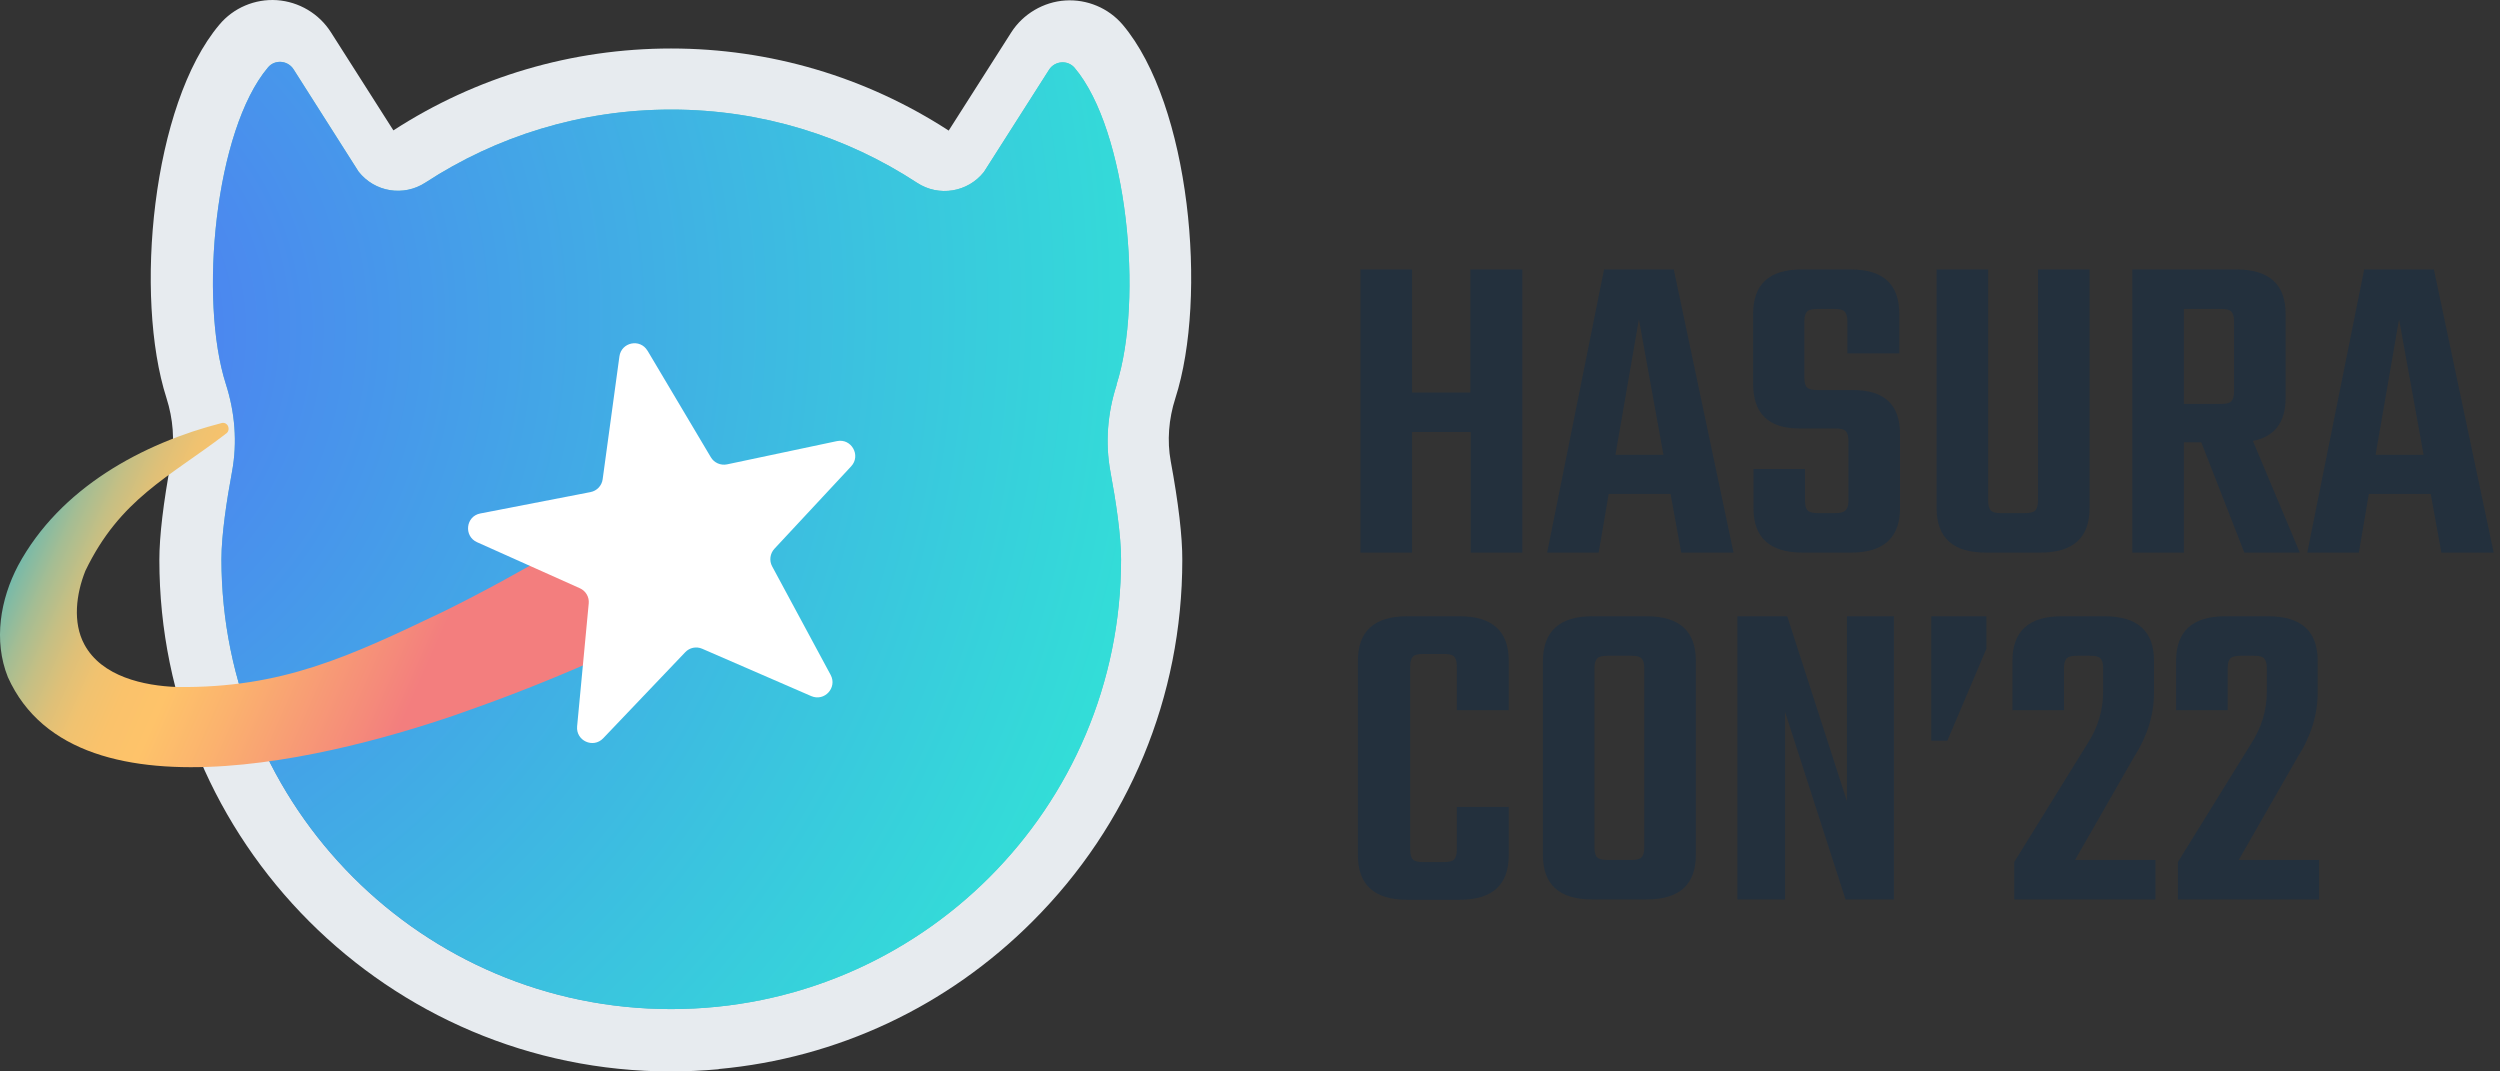 <svg width="98" height="42" viewBox="0 0 98 42" fill="none" xmlns="http://www.w3.org/2000/svg">
<rect x="0" y="0" width="98" height="42" fill="#333333" stroke="none"/>
<path d="M28.17 41.914C27.547 41.97 26.92 42 26.288 42C15.232 42 6.243 32.998 6.247 21.946C6.247 21.018 6.402 19.712 6.707 18.066C6.853 17.279 6.788 16.424 6.526 15.604C5.25 11.625 5.959 4.088 8.602 0.964C9.152 0.306 9.994 -0.05 10.853 0.006C11.717 0.066 12.508 0.534 12.972 1.265L15.421 5.111C18.665 3.009 22.425 1.901 26.305 1.901C30.185 1.901 33.945 3.014 37.189 5.119L39.639 1.273C40.103 0.543 40.911 0.074 41.757 0.019C42.612 -0.037 43.454 0.315 44.009 0.968C46.651 4.096 47.352 11.633 46.075 15.608C45.809 16.433 45.749 17.284 45.891 18.07C46.196 19.72 46.35 21.026 46.346 21.955C46.346 27.309 44.258 32.345 40.468 36.126C37.129 39.465 32.815 41.48 28.174 41.906L28.17 41.914Z" fill="#E7EBEF"/>
<path d="M43.765 15.085C44.835 11.759 44.195 5.112 42.124 2.658C41.853 2.34 41.346 2.383 41.122 2.735L38.57 6.74C37.938 7.539 36.8 7.724 35.949 7.165C33.182 5.352 29.869 4.295 26.315 4.295C22.757 4.295 19.448 5.348 16.677 7.157C15.822 7.715 14.687 7.531 14.056 6.727L11.508 2.718C11.284 2.366 10.777 2.319 10.507 2.641C8.431 5.094 7.786 11.738 8.856 15.063C9.209 16.168 9.308 17.336 9.097 18.479C8.887 19.605 8.68 20.972 8.68 21.917C8.68 31.654 16.57 39.556 26.306 39.556C36.048 39.556 43.946 31.667 43.946 21.93C43.946 20.985 43.739 19.618 43.529 18.492C43.318 17.354 43.417 16.18 43.774 15.081L43.765 15.085Z" fill="url(#paint0_radial_6499_41587)"/>
<path d="M43.765 15.085C44.835 11.759 44.195 5.112 42.124 2.658C41.853 2.34 41.346 2.383 41.122 2.735L38.57 6.74C37.938 7.539 36.8 7.724 35.949 7.165C33.182 5.352 29.869 4.295 26.315 4.295C22.757 4.295 19.448 5.348 16.677 7.157C15.822 7.715 14.687 7.531 14.056 6.727L11.508 2.718C11.284 2.366 10.777 2.319 10.507 2.641C8.431 5.094 7.786 11.738 8.856 15.063C9.209 16.168 9.308 17.336 9.097 18.479C8.887 19.605 8.68 20.972 8.68 21.917C8.68 31.654 16.57 39.556 26.306 39.556C36.048 39.556 43.946 31.667 43.946 21.93C43.946 20.985 43.739 19.618 43.529 18.492C43.318 17.354 43.417 16.18 43.774 15.081L43.765 15.085Z" fill="url(#paint1_radial_6499_41587)"/>
<path d="M8.83 17.022C6.613 18.715 4.705 19.557 3.347 22.376C2.986 23.278 2.84 24.4 3.308 25.264C3.987 26.523 5.633 26.884 6.948 26.931C11.064 26.978 13.681 25.741 17.39 23.97C20.436 22.466 23.384 20.692 26.263 18.801C26.538 18.62 26.843 18.496 27.165 18.44C27.487 18.384 27.814 18.393 28.132 18.47C28.45 18.547 28.746 18.689 29.013 18.887C29.279 19.084 29.503 19.338 29.674 19.626C29.859 19.935 29.975 20.283 30.023 20.644C30.07 21.005 30.044 21.375 29.95 21.723C29.855 22.075 29.687 22.397 29.464 22.677C29.241 22.956 28.965 23.184 28.652 23.343C25.459 24.967 22.198 26.471 18.812 27.687C14.175 29.393 3.029 32.598 0.309 26.544C-0.267 25.105 0.017 23.485 0.709 22.17C2.35 19.123 5.594 17.374 8.705 16.579C8.757 16.571 8.813 16.579 8.856 16.609C8.903 16.64 8.937 16.683 8.95 16.738C8.967 16.794 8.963 16.85 8.942 16.902C8.92 16.953 8.881 16.992 8.83 17.018V17.022Z" fill="url(#paint2_linear_6499_41587)"/>
<path d="M25.381 13.743L27.865 17.924C27.994 18.143 28.252 18.255 28.501 18.203L32.807 17.292C33.374 17.172 33.761 17.855 33.365 18.281L30.357 21.512C30.185 21.697 30.147 21.976 30.267 22.199L32.562 26.458C32.828 26.956 32.321 27.511 31.801 27.287L27.526 25.431C27.298 25.332 27.032 25.384 26.86 25.568L23.645 28.941C23.254 29.35 22.571 29.036 22.623 28.473L23.078 23.656C23.104 23.403 22.962 23.162 22.73 23.059L18.7 21.254C18.171 21.018 18.257 20.236 18.828 20.128L23.147 19.29C23.396 19.243 23.59 19.041 23.624 18.788L24.281 13.971C24.359 13.412 25.093 13.262 25.381 13.747V13.743Z" fill="white"/>
<path d="M57.639 10.563L59.675 10.563L59.675 21.662L57.653 21.662L57.653 16.935L55.352 16.935L55.352 21.662L53.33 21.662L53.33 10.563L55.352 10.563L55.352 15.387L57.639 15.387L57.639 10.563Z" fill="#23303D"/>
<path d="M65.904 21.662L65.486 19.361L63.06 19.361L62.669 21.662L60.648 21.662L62.879 10.563L65.612 10.563L67.954 21.662L65.904 21.662ZM63.325 17.828L65.207 17.828L64.245 12.515L63.325 17.828Z" fill="#23303D"/>
<path d="M72.459 19.64L72.459 17.27C72.459 17.089 72.417 16.963 72.347 16.893C72.277 16.824 72.152 16.796 71.957 16.796L70.534 16.796C69.321 16.796 68.722 16.21 68.722 15.039L68.722 12.306C68.722 11.149 69.349 10.563 70.618 10.563L72.556 10.563C73.825 10.563 74.453 11.149 74.453 12.306L74.453 13.854L72.417 13.854L72.417 12.585C72.417 12.404 72.375 12.278 72.305 12.208C72.236 12.139 72.11 12.111 71.915 12.111L71.246 12.111C71.05 12.111 70.911 12.139 70.841 12.208C70.771 12.278 70.73 12.404 70.73 12.585L70.73 14.816C70.73 14.997 70.771 15.137 70.841 15.192C70.911 15.262 71.05 15.29 71.246 15.29L72.64 15.29C73.867 15.29 74.481 15.862 74.481 17.019L74.481 19.919C74.481 21.077 73.839 21.662 72.556 21.662L70.66 21.662C69.377 21.662 68.736 21.077 68.736 19.919L68.736 18.386L70.757 18.386L70.757 19.64C70.757 19.822 70.799 19.961 70.869 20.017C70.939 20.087 71.078 20.114 71.273 20.114L71.943 20.114C72.124 20.114 72.263 20.087 72.333 20.017C72.417 19.947 72.459 19.822 72.459 19.64Z" fill="#23303D"/>
<path d="M79.889 10.563L81.911 10.563L81.911 19.919C81.911 21.077 81.269 21.662 79.987 21.662L77.839 21.662C76.556 21.662 75.915 21.077 75.915 19.919L75.915 10.563L77.937 10.563L77.937 19.64C77.937 19.822 77.979 19.961 78.048 20.017C78.118 20.087 78.244 20.114 78.439 20.114L79.373 20.114C79.568 20.114 79.708 20.087 79.778 20.017C79.847 19.947 79.889 19.822 79.889 19.64L79.889 10.563Z" fill="#23303D"/>
<path d="M85.608 17.34L85.608 21.662L83.586 21.662L83.586 10.563L87.671 10.563C88.954 10.563 89.596 11.149 89.596 12.306L89.596 15.597C89.596 16.559 89.163 17.117 88.313 17.284L90.153 21.662L87.978 21.662L86.291 17.34L85.608 17.34ZM85.608 12.111L85.608 15.834L87.072 15.834C87.253 15.834 87.393 15.806 87.462 15.736C87.532 15.666 87.574 15.541 87.574 15.36L87.574 12.585C87.574 12.404 87.532 12.278 87.462 12.208C87.393 12.139 87.267 12.111 87.072 12.111L85.608 12.111V12.111Z" fill="#23303D"/>
<path d="M95.702 21.662L95.284 19.361L92.858 19.361L92.467 21.662L90.445 21.662L92.676 10.563L95.409 10.563L97.752 21.662L95.702 21.662ZM93.123 17.828L95.005 17.828L94.043 12.515L93.123 17.828Z" fill="#23303D"/>
<path d="M59.143 27.839L57.107 27.839L57.107 26.11C57.107 25.929 57.065 25.803 56.995 25.733C56.926 25.664 56.8 25.636 56.605 25.636L55.782 25.636C55.601 25.636 55.462 25.664 55.392 25.733C55.322 25.803 55.28 25.929 55.28 26.11L55.28 33.319C55.28 33.5 55.322 33.639 55.392 33.695C55.462 33.765 55.587 33.793 55.782 33.793L56.605 33.793C56.786 33.793 56.926 33.765 56.995 33.695C57.065 33.626 57.107 33.5 57.107 33.319L57.107 31.632L59.143 31.632L59.143 33.528C59.143 34.685 58.501 35.271 57.218 35.271L55.155 35.271C53.872 35.271 53.23 34.685 53.23 33.528L53.23 25.901C53.23 24.743 53.872 24.158 55.155 24.158L57.218 24.158C58.501 24.158 59.143 24.743 59.143 25.901L59.143 27.839Z" fill="#23303D"/>
<path d="M62.406 24.158L64.553 24.158C65.836 24.158 66.477 24.744 66.477 25.901L66.477 33.514C66.477 34.672 65.836 35.258 64.553 35.258L62.406 35.258C61.123 35.258 60.481 34.672 60.481 33.514L60.481 25.901C60.495 24.744 61.137 24.158 62.406 24.158ZM64.455 33.236L64.455 26.18C64.455 25.999 64.414 25.873 64.344 25.804C64.274 25.734 64.149 25.706 63.953 25.706L63.019 25.706C62.824 25.706 62.685 25.734 62.615 25.804C62.545 25.873 62.503 25.999 62.503 26.18L62.503 33.236C62.503 33.417 62.545 33.556 62.615 33.612C62.685 33.682 62.824 33.71 63.019 33.71L63.953 33.71C64.135 33.71 64.274 33.682 64.344 33.612C64.414 33.542 64.455 33.417 64.455 33.236Z" fill="#23303D"/>
<path d="M72.401 24.158L74.242 24.158L74.242 35.258L72.345 35.258L69.975 27.909L69.975 35.258L68.106 35.258L68.106 24.158L70.059 24.158L72.401 31.409L72.401 24.158Z" fill="#23303D"/>
<path d="M75.707 24.158L77.868 24.158L77.868 25.427L76.335 29.038L75.707 29.038L75.707 24.158Z" fill="#23303D"/>
<path d="M80.909 26.18L80.909 27.839L78.888 27.839L78.888 25.901C78.888 24.744 79.529 24.158 80.812 24.158L82.499 24.158C83.796 24.158 84.437 24.744 84.437 25.901L84.437 27.156C84.437 28.021 84.172 28.871 83.642 29.694L81.342 33.71L84.493 33.71L84.493 35.258L78.957 35.258L78.957 33.793L81.83 29.15C82.234 28.523 82.443 27.853 82.443 27.114L82.443 26.18C82.443 25.999 82.401 25.873 82.332 25.804C82.262 25.734 82.137 25.706 81.941 25.706L81.425 25.706C81.23 25.706 81.091 25.734 81.021 25.804C80.951 25.859 80.909 25.999 80.909 26.18Z" fill="#23303D"/>
<path d="M87.326 26.18L87.326 27.839L85.304 27.839L85.304 25.901C85.304 24.744 85.945 24.158 87.228 24.158L88.915 24.158C90.212 24.158 90.853 24.744 90.853 25.901L90.853 27.156C90.853 28.021 90.588 28.871 90.058 29.694L87.758 33.71L90.909 33.71L90.909 35.258L85.373 35.258L85.373 33.793L88.246 29.15C88.65 28.523 88.859 27.853 88.859 27.114L88.859 26.18C88.859 25.999 88.817 25.873 88.748 25.804C88.678 25.734 88.553 25.706 88.357 25.706L87.841 25.706C87.646 25.706 87.507 25.734 87.437 25.804C87.367 25.859 87.326 25.999 87.326 26.18Z" fill="#23303D"/>
<defs>
<radialGradient id="paint0_radial_6499_41587" cx="0" cy="0" r="1" gradientUnits="userSpaceOnUse" gradientTransform="translate(12.436 39.101) scale(53.433)">
<stop stop-color="#5870B6"/>
<stop offset="0.34" stop-color="#62C6C5"/>
<stop offset="1" stop-color="#62C6C5"/>
</radialGradient>
<radialGradient id="paint1_radial_6499_41587" cx="0" cy="0" r="1" gradientUnits="userSpaceOnUse" gradientTransform="translate(-0.063 12.98) rotate(11.631) scale(79.655 79.941)">
<stop stop-color="#5175F4"/>
<stop offset="0.61" stop-color="#31E4D6"/>
<stop offset="1" stop-color="#FFAB2D"/>
</radialGradient>
<linearGradient id="paint2_linear_6499_41587" x1="-0.948" y1="15.509" x2="18.967" y2="24.36" gradientUnits="userSpaceOnUse">
<stop stop-color="white"/>
<stop offset="0.12" stop-color="#1FB4D3"/>
<stop offset="0.16" stop-color="#4FB7BC"/>
<stop offset="0.2" stop-color="#7DBAA6"/>
<stop offset="0.25" stop-color="#A5BD93"/>
<stop offset="0.3" stop-color="#C5BF84"/>
<stop offset="0.35" stop-color="#DEC078"/>
<stop offset="0.4" stop-color="#F0C270"/>
<stop offset="0.46" stop-color="#FAC26B"/>
<stop offset="0.53" stop-color="#FEC36A"/>
<stop offset="0.64" stop-color="#FBB36E"/>
<stop offset="0.87" stop-color="#F58B7A"/>
<stop offset="0.94" stop-color="#F37E7E"/>
</linearGradient>
</defs>
</svg>
